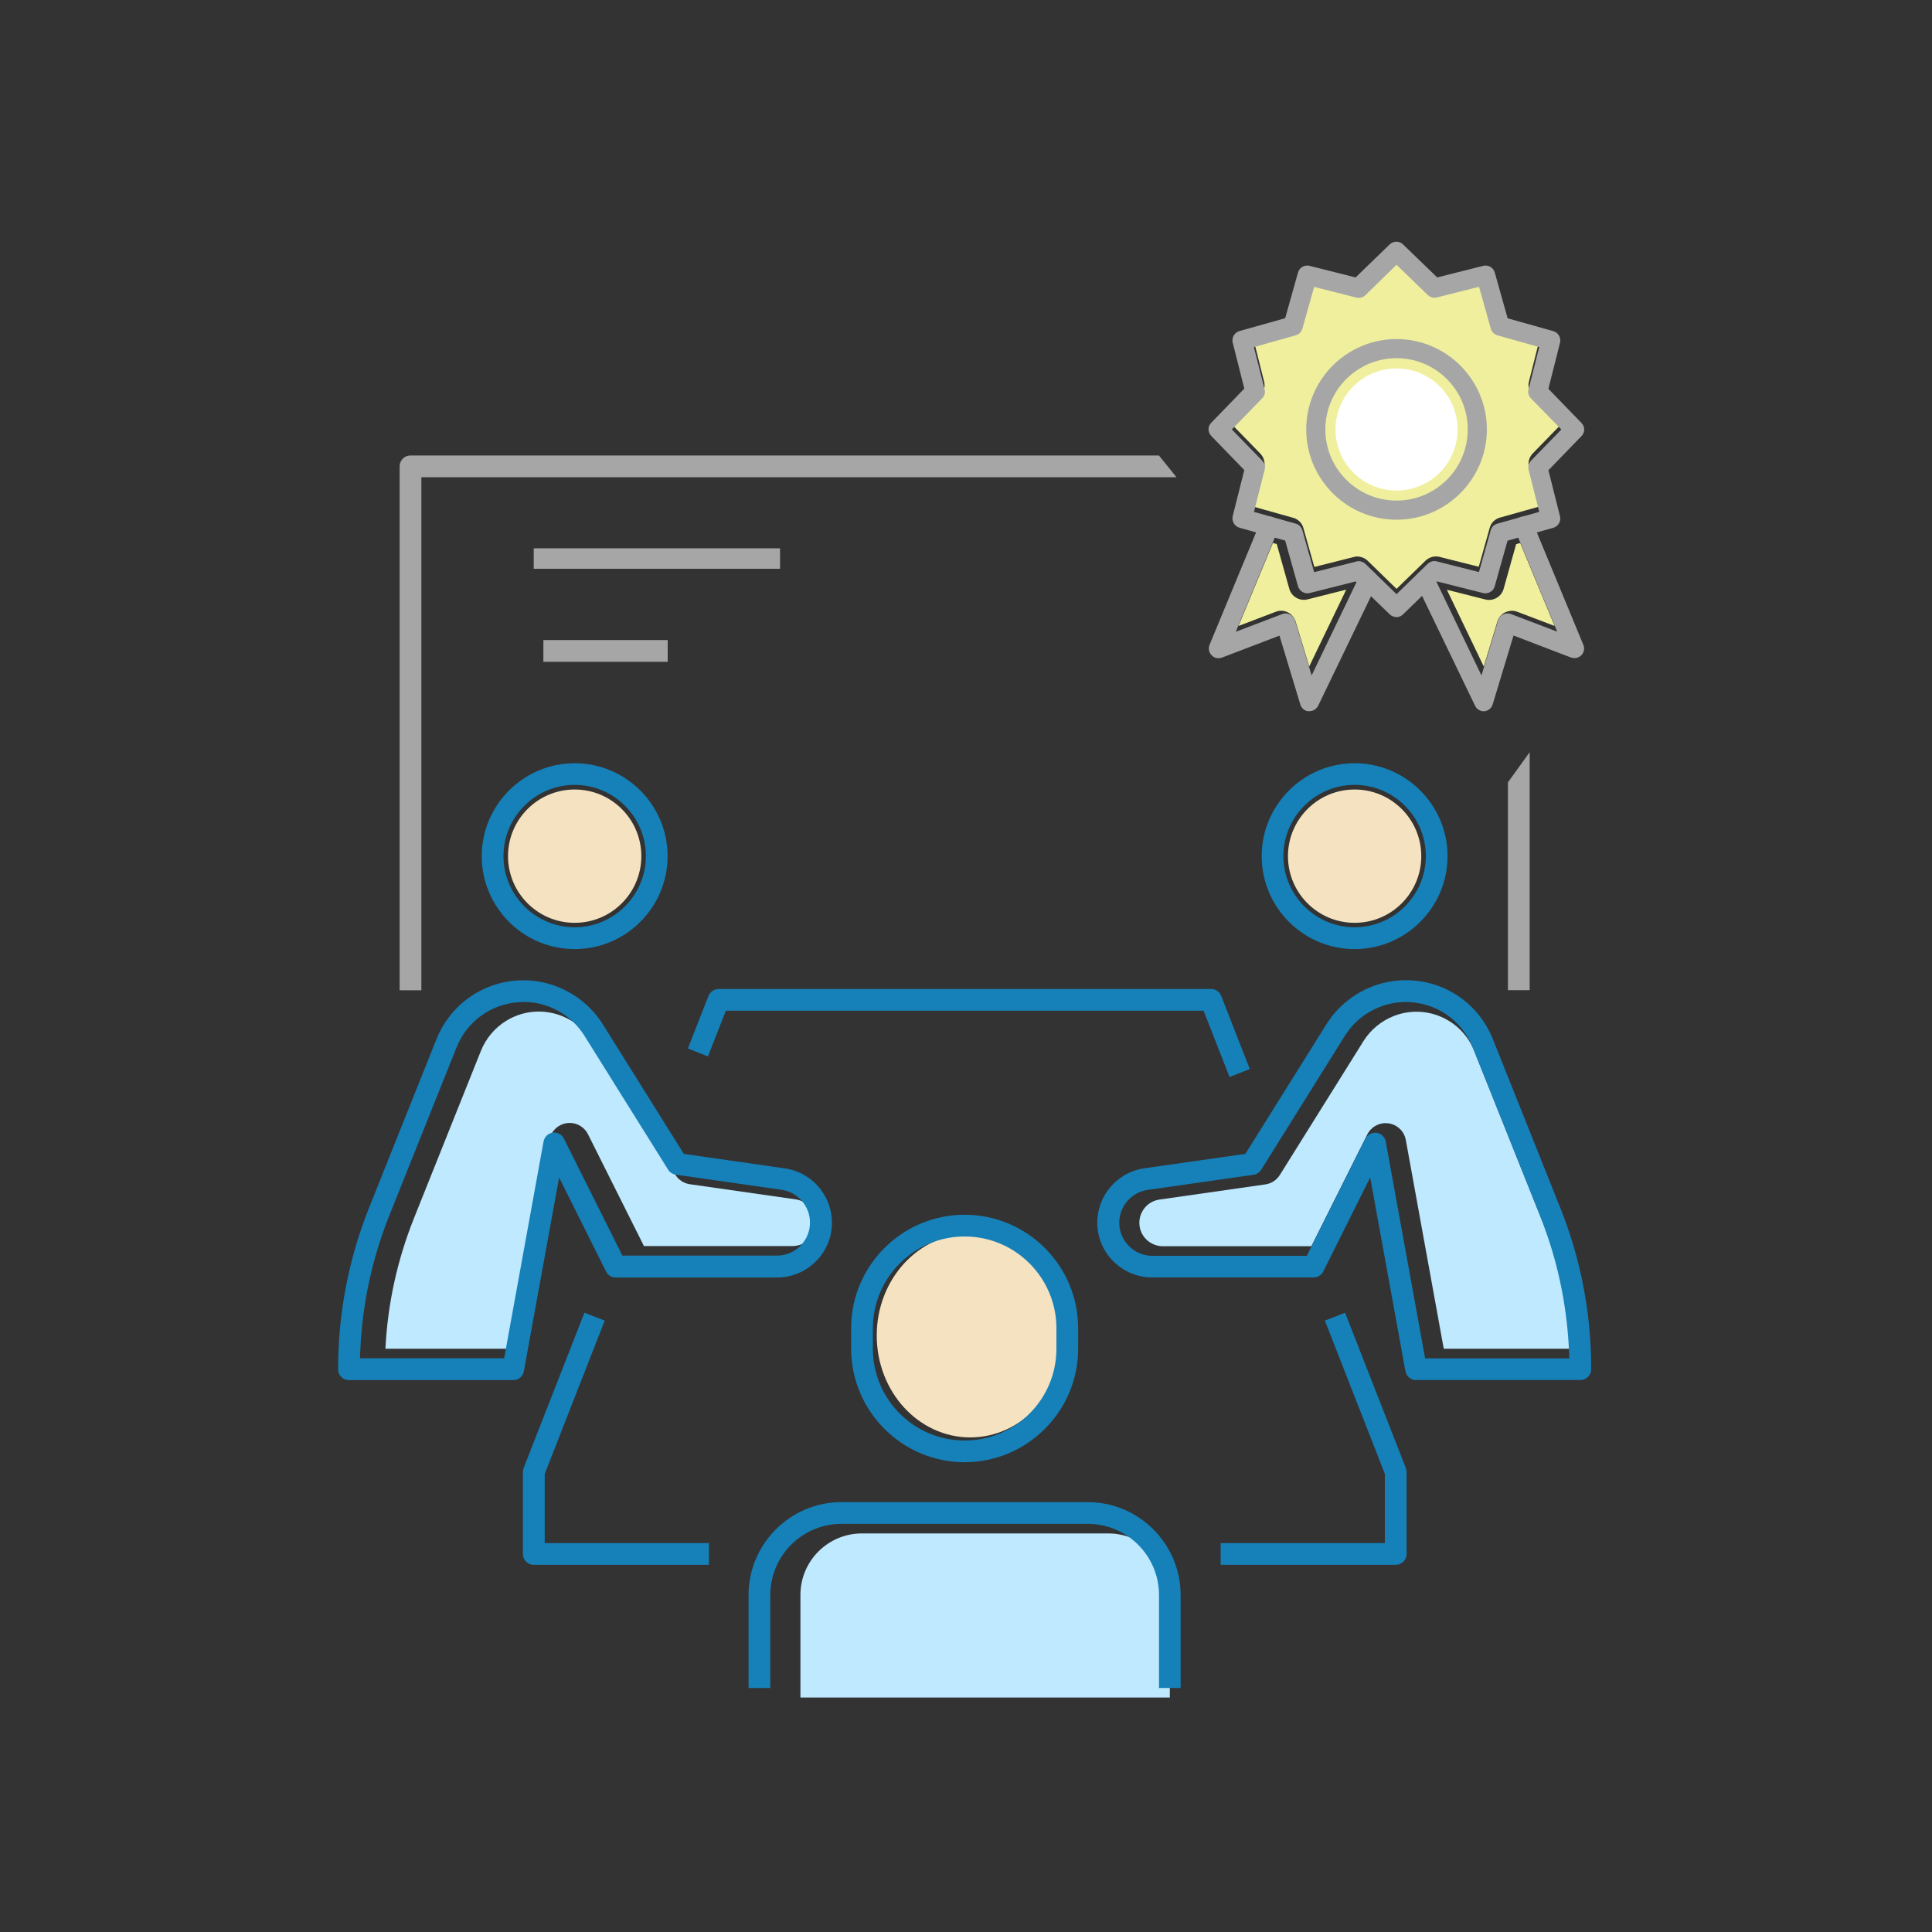 <svg width="200" height="200" viewBox="0 0 200 200" fill="none" xmlns="http://www.w3.org/2000/svg">
<rect x="0" y="0" width="200" height="200" fill="#333333" stroke="none"/>
<g clip-path="url(#clip0_4339_2261)">
<path d="M59.49 95.53C63.301 95.53 66.39 92.441 66.39 88.63C66.39 84.819 63.301 81.73 59.49 81.73C55.679 81.73 52.59 84.819 52.59 88.63C52.59 92.441 55.679 95.53 59.49 95.53Z" fill="#F4E2C1"/>
<path d="M140.23 95.53C144.041 95.53 147.13 92.441 147.13 88.63C147.13 84.819 144.041 81.73 140.23 81.73C136.419 81.73 133.33 84.819 133.33 88.63C133.33 92.441 136.419 95.53 140.23 95.53Z" fill="#F4E2C1"/>
<path d="M100.44 148.8C105.786 148.8 110.12 144.077 110.12 138.25C110.12 132.423 105.786 127.7 100.44 127.7C95.094 127.7 90.76 132.423 90.76 138.25C90.76 144.077 95.094 148.8 100.44 148.8Z" fill="#F4E2C1"/>
<path d="M39.91 139.62H52.95L56.88 117.99C57.09 116.84 58.2 116.07 59.35 116.28C60.01 116.4 60.57 116.82 60.87 117.42L66.66 128.99H82.04C83.38 128.99 84.46 127.9 84.46 126.56C84.46 125.36 83.57 124.34 82.38 124.16L71.41 122.59C70.79 122.5 70.24 122.14 69.91 121.61L61.25 107.75C59.36 104.73 55.38 103.81 52.36 105.7C51.2 106.43 50.3 107.5 49.79 108.77L42.85 126.12C41.13 130.42 40.13 134.97 39.9 139.6L39.91 139.62Z" fill="#BEE9FF"/>
<path d="M149.46 139.62H162.5C162.27 135 161.27 130.44 159.55 126.14L152.61 108.79C151.29 105.48 147.54 103.87 144.23 105.2C142.96 105.71 141.88 106.61 141.15 107.77L132.49 121.63C132.16 122.16 131.61 122.52 130.99 122.61L120.02 124.18C118.69 124.37 117.78 125.61 117.97 126.93C118.14 128.12 119.16 129 120.37 129.01H135.75L141.54 117.44C142.07 116.39 143.34 115.97 144.39 116.49C144.99 116.79 145.41 117.35 145.53 118.01L149.46 139.64V139.62Z" fill="#BEE9FF"/>
<path d="M114.73 158.74H89.23C85.71 158.74 82.86 161.59 82.86 165.11V175.73H121.1V165.11C121.1 161.59 118.25 158.74 114.73 158.74Z" fill="#BEE9FF"/>
<path d="M135.53 69L134.12 64.34C134 63.92 133.7 63.58 133.31 63.39C132.92 63.19 132.47 63.17 132.07 63.33L128.21 64.8L131.77 56.21L132.17 56.32L133.47 60.96C133.7 61.77 134.54 62.25 135.35 62.05L139.36 61.04L135.53 68.99V69Z" fill="#EFEF9E"/>
<path d="M144.57 60.96L141.57 58.04C141.28 57.76 140.89 57.61 140.48 57.61C140.36 57.61 140.23 57.63 140.11 57.67L136.06 58.69L134.93 54.67C134.79 54.16 134.39 53.74 133.86 53.6L131.47 52.93C131.47 52.93 131.46 52.93 131.45 52.92C131.33 52.87 131.22 52.84 131.1 52.83L129.84 52.47L130.86 48.42C131 47.91 130.84 47.35 130.47 46.96L127.55 43.96L130.47 40.96C130.84 40.57 131 40.03 130.86 39.5L129.84 35.45L133.86 34.32C134.37 34.18 134.79 33.76 134.93 33.25L136.06 29.23L140.11 30.25C140.62 30.39 141.18 30.23 141.57 29.86L144.57 26.94L147.57 29.84C147.96 30.21 148.52 30.37 149.03 30.23L153.08 29.21L154.21 33.23C154.35 33.74 154.75 34.16 155.28 34.3L159.3 35.43L158.28 39.48C158.14 39.99 158.3 40.55 158.67 40.94L161.59 43.94L158.67 46.94C158.3 47.33 158.14 47.87 158.28 48.4L159.3 52.45L155.28 53.58C154.77 53.72 154.35 54.12 154.21 54.65L153.08 58.67L149.03 57.65C148.52 57.51 147.96 57.67 147.57 58.04L144.57 60.96Z" fill="#EFEF9E"/>
<path d="M157.06 63.33C156.66 63.17 156.21 63.21 155.82 63.39C155.43 63.57 155.14 63.92 155.01 64.34L153.6 69L149.78 61.05L153.77 62.06C154.58 62.26 155.42 61.78 155.65 60.97L156.95 56.33L157.37 56.21L160.93 64.8L157.07 63.33H157.06Z" fill="#EFEF9E"/>
<path d="M144.57 50.78C148.06 50.78 150.89 47.95 150.89 44.46C150.89 40.969 148.06 38.14 144.57 38.14C141.08 38.14 138.25 40.969 138.25 44.46C138.25 47.95 141.08 50.78 144.57 50.78Z" fill="white"/>
<path d="M59.49 98.25C54.18 98.25 49.87 93.93 49.87 88.63C49.87 83.33 54.19 79.01 59.49 79.01C64.79 79.01 69.11 83.33 69.11 88.63C69.11 93.93 64.79 98.25 59.49 98.25ZM59.49 81.25C55.42 81.25 52.12 84.56 52.12 88.62C52.12 92.68 55.43 95.99 59.49 95.99C63.55 95.99 66.86 92.68 66.86 88.62C66.86 84.56 63.55 81.25 59.49 81.25Z" fill="#1680B8"/>
<path d="M81.24 120.95C84.34 121.39 86.5 124.27 86.07 127.37C85.68 130.15 83.26 132.25 80.45 132.25H63.75C63.32 132.25 62.93 132.01 62.74 131.63L57.88 121.9L54.23 141.95C54.13 142.48 53.67 142.87 53.13 142.87H36.12C35.5 142.87 35 142.37 35 141.75C35 135.97 36.08 130.31 38.24 124.94L45.18 107.58C46.66 103.88 50.2 101.48 54.18 101.48C54.82 101.48 55.46 101.54 56.09 101.67C58.7 102.2 61 103.79 62.41 106.04L70.79 119.45M54.18 103.73C52.79 103.73 51.42 104.12 50.24 104.86C48.89 105.7 47.86 106.93 47.27 108.41L40.33 125.76C38.56 130.17 37.54 134.81 37.31 139.56L37.26 140.61H52.19L56.27 118.16C56.37 117.63 56.83 117.24 57.37 117.24C57.44 117.24 57.51 117.24 57.57 117.26C57.92 117.32 58.22 117.55 58.37 117.86L64.43 129.98H80.43C81.35 129.98 82.21 129.62 82.85 128.97C83.5 128.32 83.85 127.46 83.85 126.55C83.85 124.87 82.59 123.41 80.92 123.17L69.95 121.6C69.62 121.55 69.33 121.36 69.16 121.08L60.5 107.22C59.13 105.03 56.76 103.72 54.18 103.72V103.73Z" fill="#1680B8"/>
<path d="M140.23 98.25C134.92 98.25 130.61 93.93 130.61 88.63C130.61 83.33 134.93 79.01 140.23 79.01C145.53 79.01 149.85 83.33 149.85 88.63C149.85 93.93 145.53 98.25 140.23 98.25ZM140.23 81.25C136.16 81.25 132.86 84.56 132.86 88.62C132.86 92.68 136.17 95.99 140.23 95.99C144.29 95.99 147.6 92.68 147.6 88.62C147.6 84.56 144.29 81.25 140.23 81.25Z" fill="#1680B8"/>
<path d="M146.6 142.87C146.06 142.87 145.59 142.48 145.49 141.95L141.84 121.89L136.99 131.62C136.8 132 136.41 132.24 135.98 132.24H119.28C116.14 132.24 113.6 129.7 113.59 126.57C113.59 123.75 115.68 121.33 118.47 120.94L128.92 119.45L137.31 106.03C138.72 103.78 141.03 102.18 143.63 101.66C144.26 101.53 144.9 101.47 145.54 101.47C149.53 101.47 153.06 103.86 154.54 107.57L161.48 124.93C163.64 130.3 164.73 135.95 164.72 141.74C164.72 142.36 164.22 142.86 163.6 142.86H146.6V142.87ZM142.35 117.25C142.52 117.25 142.69 117.29 142.85 117.37C143.16 117.53 143.39 117.83 143.45 118.17L147.53 140.62H162.46L162.41 139.57C162.17 134.83 161.16 130.18 159.39 125.77L152.45 108.42C151.31 105.57 148.6 103.73 145.53 103.73C144.58 103.73 143.65 103.91 142.77 104.26C141.29 104.85 140.06 105.88 139.22 107.23L130.56 121.09C130.38 121.37 130.1 121.56 129.77 121.61L118.8 123.18C116.93 123.45 115.63 125.2 115.9 127.07C116.14 128.74 117.6 130 119.28 130H135.28L141.34 117.88C141.53 117.5 141.92 117.26 142.35 117.26V117.25Z" fill="#1680B8"/>
<path d="M124.59 104.63H75.14L73.29 109.36L71.21 108.54L73.34 103.1C73.51 102.67 73.92 102.39 74.38 102.38H125.37C125.84 102.38 126.25 102.66 126.42 103.1L129.38 110.67L127.28 111.49L124.6 104.64L124.59 104.63Z" fill="#1680B8"/>
<path d="M99.86 151.37C93.39 151.37 88.12 146.09 88.11 139.62V137.5C88.11 131.02 93.38 125.75 99.86 125.75C106.34 125.75 111.61 131.02 111.61 137.5V139.62C111.61 146.09 106.33 151.36 99.86 151.37ZM99.86 128C94.62 128 90.36 132.26 90.36 137.5V139.62C90.36 144.86 94.62 149.12 99.86 149.12C105.1 149.12 109.36 144.86 109.36 139.62V137.5C109.36 132.26 105.1 128 99.86 128Z" fill="#1680B8"/>
<path d="M119.98 174.74V165.12C119.98 161.05 116.67 157.75 112.61 157.75H87.11C83.04 157.75 79.74 161.06 79.74 165.12V174.74H77.49V165.12C77.49 159.82 81.81 155.5 87.11 155.5H112.6C117.9 155.5 122.22 159.82 122.22 165.12V174.74H119.97H119.98Z" fill="#1680B8"/>
<path d="M126.36 161.99V159.74H143.36V152.58L137.15 136.71L139.24 135.89L145.53 151.96C145.58 152.09 145.61 152.23 145.61 152.37V160.87C145.61 161.49 145.11 161.99 144.49 161.99H126.37H126.36Z" fill="#1680B8"/>
<path d="M55.25 161.99C54.63 161.99 54.13 161.49 54.13 160.87V152.37C54.13 152.23 54.16 152.09 54.21 151.96L60.5 135.89L62.6 136.71L56.39 152.58V159.74H73.39V161.99H55.27H55.25Z" fill="#1680B8"/>
<path d="M55.25 56.76H80.75V58.88H55.25V56.76Z" fill="#A6A6A6"/>
<path d="M69.12 66.26H56.25V68.51H69.12V66.26Z" fill="#A6A6A6"/>
<path d="M41.37 102.5V48.27C41.37 47.65 41.87 47.15 42.49 47.15H119.97L121.79 49.4H43.62V102.51H41.37V102.5Z" fill="#A6A6A6"/>
<path d="M158.35 102.5H156.1V80.99L158.35 77.87" fill="#A6A6A6"/>
<path d="M144.57 63.88C144.39 63.88 144.11 63.83 143.87 63.6L140.34 60.19L135.58 61.39C135.5 61.41 135.42 61.42 135.34 61.42C134.89 61.42 134.5 61.12 134.37 60.69L133.04 55.96L128.31 54.63C127.79 54.48 127.49 53.95 127.61 53.42L128.81 48.66L125.39 45.13C125.01 44.74 125.01 44.13 125.39 43.76L128.81 40.23L127.61 35.47C127.48 34.95 127.79 34.42 128.31 34.27L133.04 32.94L134.37 28.21C134.49 27.78 134.88 27.49 135.33 27.49C135.41 27.49 135.49 27.49 135.57 27.52L140.33 28.72L143.86 25.3C144.05 25.12 144.3 25.02 144.56 25.02C144.82 25.02 145.06 25.12 145.24 25.3L148.78 28.72L153.54 27.52C153.62 27.5 153.7 27.49 153.78 27.49C154.23 27.49 154.62 27.78 154.74 28.22L156.07 32.95L160.8 34.28C161.32 34.43 161.62 34.96 161.49 35.49L160.29 40.25L163.71 43.78C164.09 44.17 164.09 44.78 163.71 45.15L160.29 48.68L161.49 53.44C161.62 53.96 161.31 54.49 160.79 54.64L156.06 55.97L154.73 60.7C154.61 61.13 154.21 61.42 153.76 61.42C153.68 61.42 153.6 61.41 153.52 61.39L148.76 60.19L145.23 63.61C145.05 63.79 144.81 63.89 144.55 63.89L144.57 63.88ZM140.64 58.09C140.9 58.09 141.15 58.19 141.34 58.37L144.57 61.51L147.8 58.36C147.98 58.18 148.24 58.08 148.49 58.08C148.57 58.08 148.65 58.09 148.72 58.11L153.1 59.22L154.32 54.89C154.41 54.56 154.67 54.3 155 54.21L159.34 52.99L158.24 48.62C158.15 48.29 158.24 47.94 158.49 47.69L161.63 44.46L158.48 41.23C158.24 40.98 158.14 40.63 158.23 40.31L159.34 35.93L155.01 34.71C154.68 34.62 154.42 34.36 154.33 34.03L153.11 29.69L148.74 30.79C148.65 30.81 148.57 30.82 148.49 30.82C148.24 30.82 147.99 30.72 147.8 30.54L144.57 27.41L141.34 30.56C141.16 30.74 140.9 30.84 140.65 30.84C140.57 30.84 140.49 30.83 140.42 30.81L136.04 29.7L134.82 34.03C134.73 34.36 134.46 34.62 134.14 34.71L129.8 35.93L130.91 40.3C131 40.63 130.91 40.98 130.66 41.23L127.52 44.46L130.67 47.69C130.91 47.94 131.01 48.29 130.92 48.61L129.81 52.99L134.14 54.21C134.47 54.3 134.73 54.56 134.82 54.89L136.04 59.23L140.41 58.13C140.51 58.09 140.57 58.09 140.65 58.09H140.64Z" fill="#A6A6A6"/>
<path d="M135.44 73.63C135.07 73.6 134.72 73.32 134.61 72.93L132.45 65.8L126.48 68.08C126.37 68.12 126.25 68.14 126.13 68.14C125.86 68.14 125.61 68.03 125.43 67.84C125.14 67.54 125.06 67.13 125.21 66.76L130.46 54.07C130.61 53.7 130.97 53.46 131.38 53.46C131.51 53.46 131.64 53.49 131.77 53.54C132.01 53.64 132.2 53.83 132.3 54.08C132.4 54.33 132.4 54.6 132.3 54.85L127.93 65.4L132.73 63.57C132.85 63.52 132.97 63.5 133.09 63.5C133.24 63.5 133.38 63.54 133.52 63.6C133.78 63.73 133.97 63.95 134.05 64.21L135.78 69.92L140.74 59.61C140.91 59.27 141.26 59.04 141.64 59.04C141.79 59.04 141.93 59.07 142.06 59.14C142.31 59.26 142.49 59.46 142.58 59.71C142.67 59.96 142.65 60.22 142.54 60.45L136.46 73.05C136.29 73.39 135.94 73.62 135.57 73.62H135.45L135.44 73.63Z" fill="#A6A6A6"/>
<path d="M153.59 73.63C153.21 73.63 152.86 73.41 152.7 73.06L146.62 60.46C146.5 60.22 146.49 59.94 146.58 59.69C146.67 59.45 146.85 59.25 147.08 59.14C147.22 59.07 147.37 59.04 147.52 59.04C147.9 59.04 148.25 59.26 148.4 59.6L153.36 69.92L155.09 64.21C155.17 63.94 155.36 63.72 155.6 63.61C155.74 63.54 155.9 63.5 156.06 63.5C156.18 63.5 156.29 63.52 156.4 63.56L161.2 65.39L156.83 54.84C156.73 54.59 156.73 54.32 156.83 54.08C156.93 53.83 157.12 53.64 157.36 53.54C157.48 53.49 157.61 53.46 157.74 53.46C158.15 53.46 158.51 53.7 158.66 54.07L163.91 66.76C164.06 67.13 163.98 67.54 163.7 67.83C163.51 68.02 163.26 68.13 162.99 68.13C162.87 68.13 162.75 68.11 162.64 68.07L156.68 65.79L154.52 72.92C154.4 73.31 154.06 73.59 153.66 73.63H153.56H153.59Z" fill="#A6A6A6"/>
<path d="M144.57 53.8C139.41 53.8 135.22 49.6 135.22 44.45C135.22 39.3 139.42 35.1 144.57 35.1C149.72 35.1 153.92 39.3 153.92 44.45C153.92 49.6 149.72 53.8 144.57 53.8ZM144.57 37.08C140.51 37.08 137.2 40.38 137.2 44.45C137.2 48.52 140.5 51.82 144.57 51.82C148.64 51.82 151.94 48.52 151.94 44.45C151.94 40.38 148.64 37.08 144.57 37.08Z" fill="#A6A6A6"/>
</g>
<defs>
<clipPath id="clip0_4339_2261">
<rect width="129.72" height="150.74" fill="white" transform="translate(35 25)"/>
</clipPath>
</defs>
</svg>
